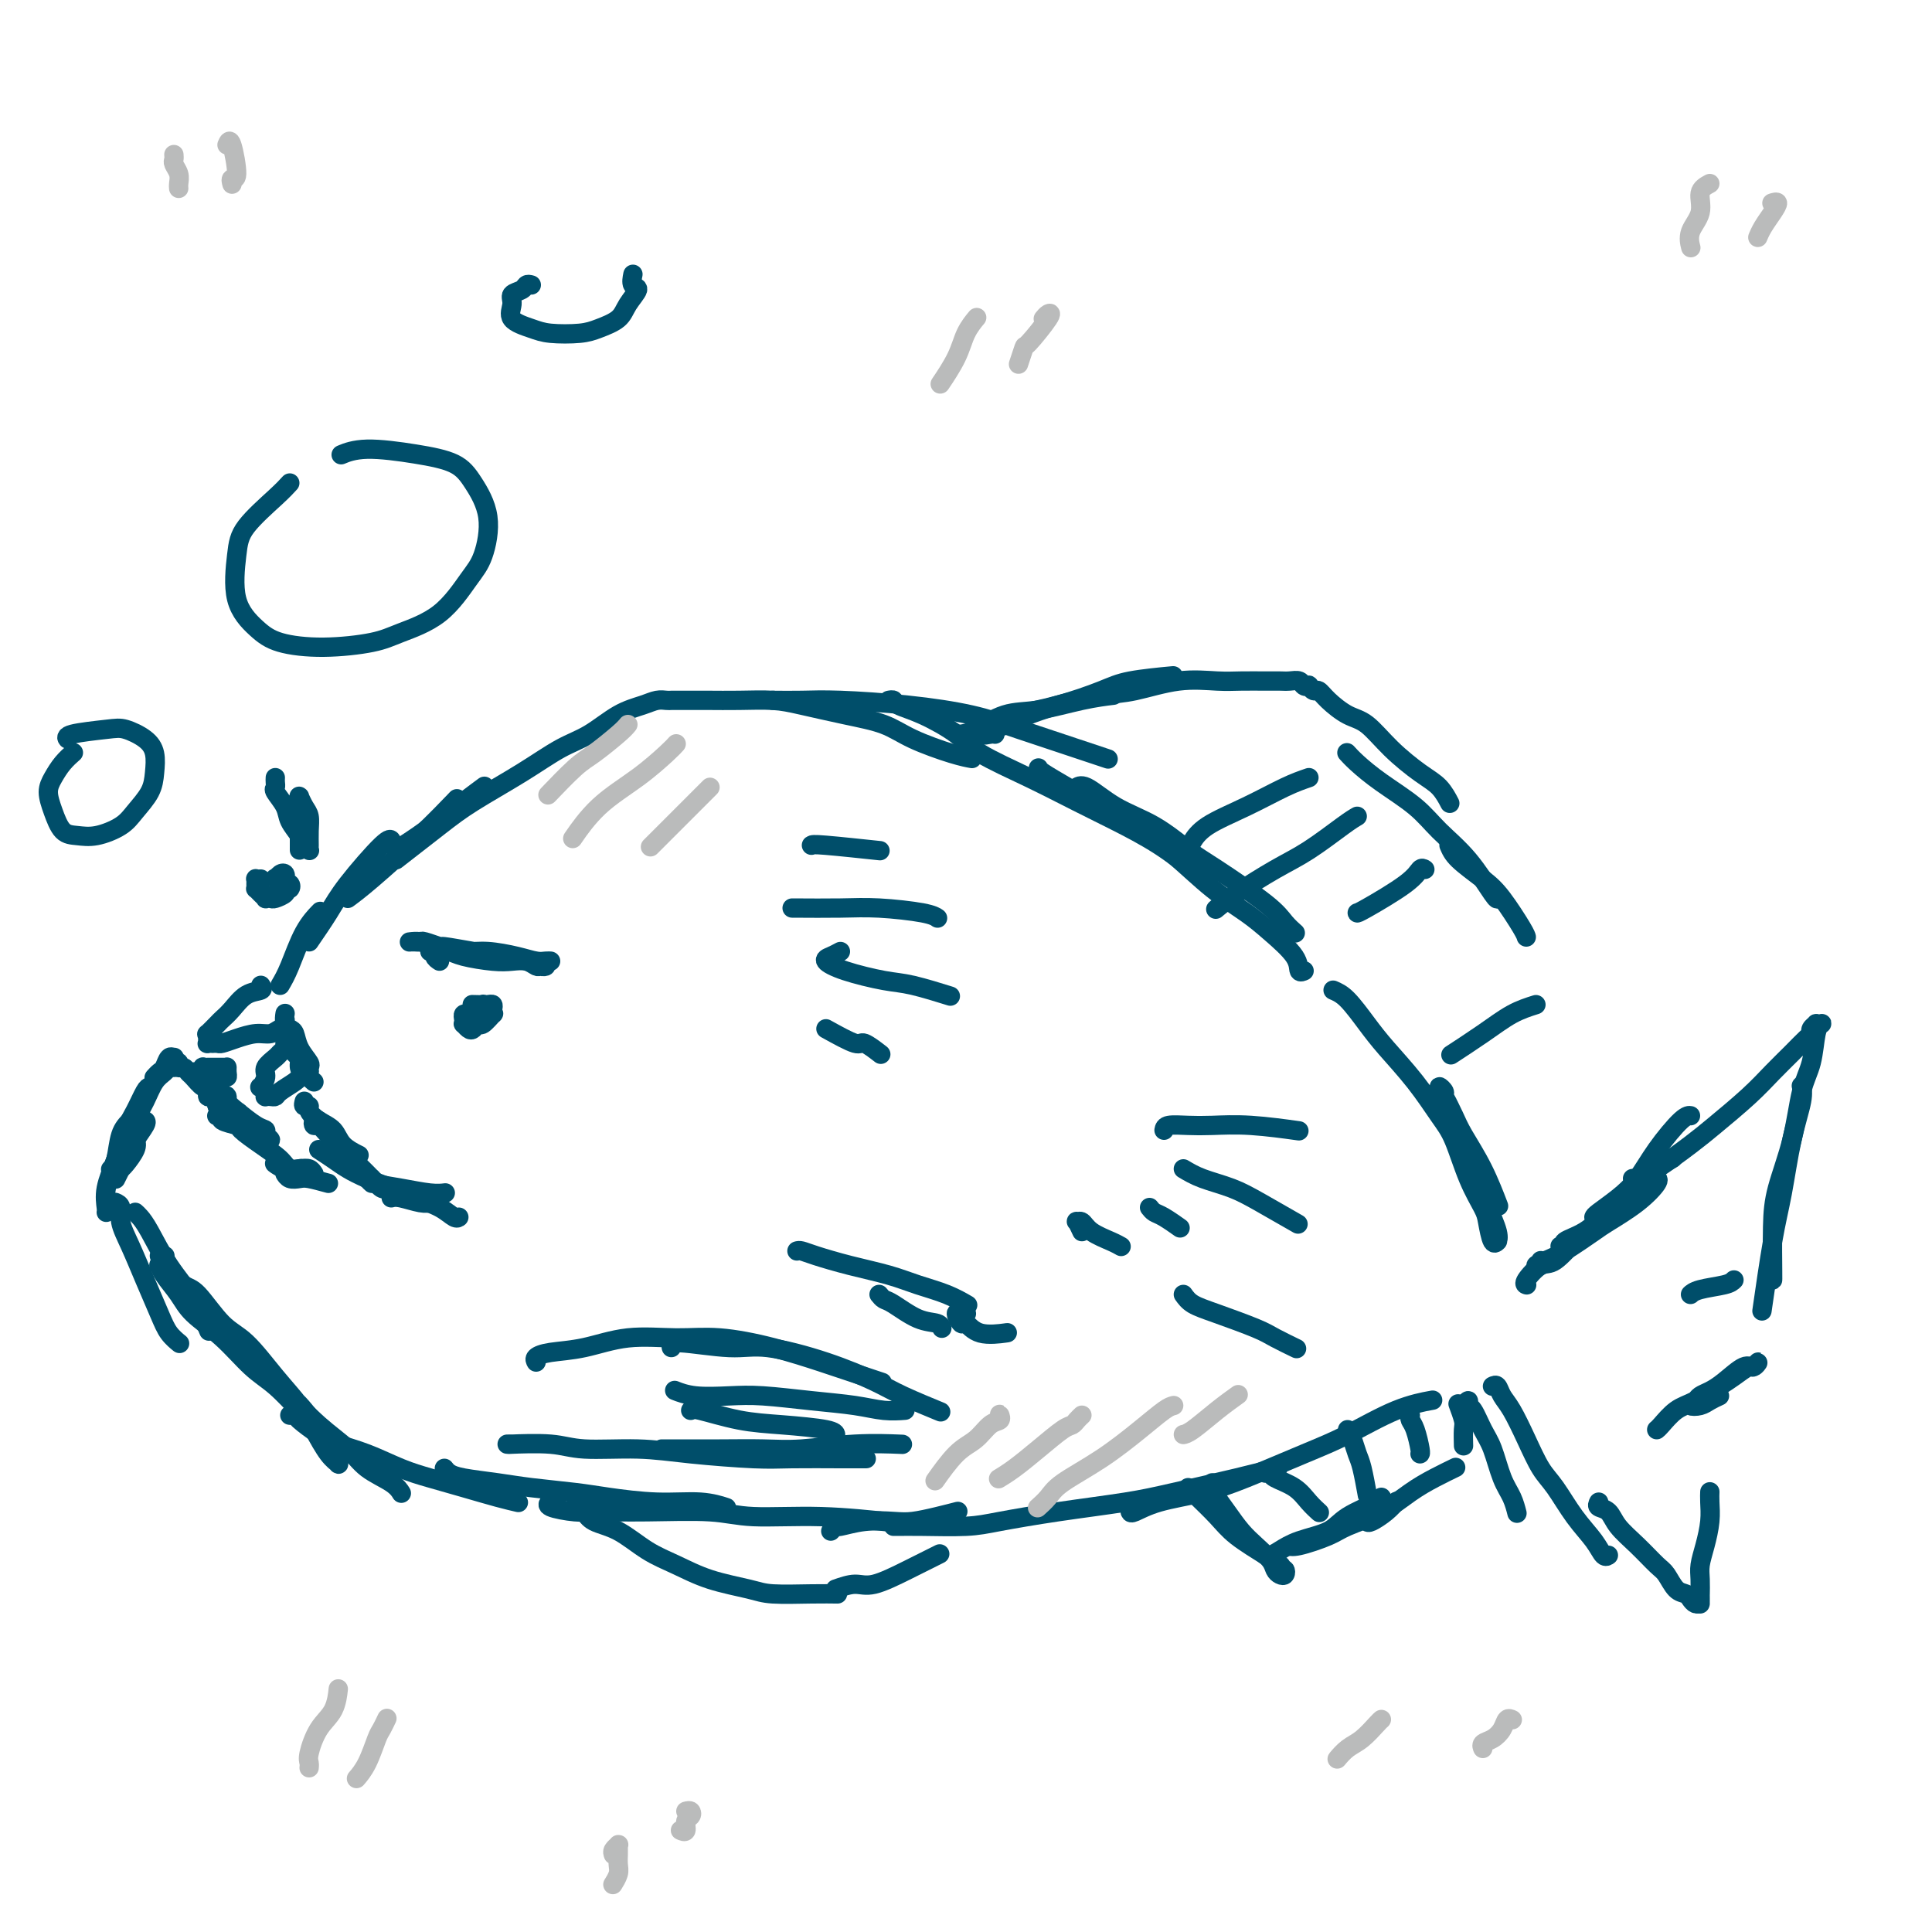 <svg viewBox='0 0 400 400' version='1.1' xmlns='http://www.w3.org/2000/svg' xmlns:xlink='http://www.w3.org/1999/xlink'><g fill='none' stroke='#004E6A' stroke-width='4' stroke-linecap='round' stroke-linejoin='round'><path d='M59,210c0.025,-0.159 0.049,-0.317 0,0c-0.049,0.317 -0.172,1.111 0,2c0.172,0.889 0.637,1.874 1,3c0.363,1.126 0.623,2.394 1,3c0.377,0.606 0.871,0.551 1,1c0.129,0.449 -0.107,1.401 0,2c0.107,0.599 0.558,0.846 1,1c0.442,0.154 0.876,0.217 1,0c0.124,-0.217 -0.060,-0.712 0,-1c0.060,-0.288 0.366,-0.367 0,-1c-0.366,-0.633 -1.405,-1.820 -2,-3c-0.595,-1.180 -0.748,-2.351 -1,-3c-0.252,-0.649 -0.604,-0.774 -1,-1c-0.396,-0.226 -0.836,-0.553 -1,-1c-0.164,-0.447 -0.051,-1.015 0,-1c0.051,0.015 0.041,0.612 0,1c-0.041,0.388 -0.113,0.566 0,1c0.113,0.434 0.412,1.125 1,2c0.588,0.875 1.464,1.933 2,3c0.536,1.067 0.731,2.142 1,3c0.269,0.858 0.611,1.500 1,2c0.389,0.500 0.825,0.857 1,1c0.175,0.143 0.087,0.071 0,0'/><path d='M58,204c0.595,-1.018 1.190,-2.036 2,-4c0.810,-1.964 1.833,-4.875 3,-7c1.167,-2.125 2.476,-3.464 3,-4c0.524,-0.536 0.262,-0.268 0,0'/><path d='M64,195c1.434,-2.091 2.868,-4.182 4,-6c1.132,-1.818 1.963,-3.364 4,-6c2.037,-2.636 5.279,-6.364 7,-8c1.721,-1.636 1.920,-1.182 2,-1c0.080,0.182 0.040,0.091 0,0'/><path d='M72,186c1.190,-0.881 2.381,-1.762 5,-4c2.619,-2.238 6.667,-5.833 10,-9c3.333,-3.167 5.952,-5.905 7,-7c1.048,-1.095 0.524,-0.548 0,0'/><path d='M82,176c1.750,-1.101 3.500,-2.202 6,-4c2.500,-1.798 5.750,-4.292 8,-6c2.250,-1.708 3.500,-2.631 4,-3c0.500,-0.369 0.250,-0.185 0,0'/><path d='M82,178c3.260,-2.538 6.520,-5.076 9,-7c2.480,-1.924 4.182,-3.233 7,-5c2.818,-1.767 6.754,-3.993 10,-6c3.246,-2.007 5.804,-3.795 8,-5c2.196,-1.205 4.031,-1.825 6,-3c1.969,-1.175 4.071,-2.903 6,-4c1.929,-1.097 3.683,-1.562 5,-2c1.317,-0.438 2.195,-0.849 3,-1c0.805,-0.151 1.535,-0.040 2,0c0.465,0.040 0.665,0.011 1,0c0.335,-0.011 0.805,-0.003 1,0c0.195,0.003 0.114,0.001 0,0c-0.114,-0.001 -0.262,-0.000 0,0c0.262,0.000 0.934,0.000 1,0c0.066,-0.000 -0.475,-0.001 0,0c0.475,0.001 1.967,0.002 3,0c1.033,-0.002 1.606,-0.009 3,0c1.394,0.009 3.607,0.032 6,0c2.393,-0.032 4.965,-0.119 7,0c2.035,0.119 3.534,0.445 6,1c2.466,0.555 5.897,1.340 9,2c3.103,0.660 5.876,1.196 8,2c2.124,0.804 3.600,1.875 6,3c2.400,1.125 5.723,2.303 8,3c2.277,0.697 3.508,0.913 4,1c0.492,0.087 0.246,0.043 0,0'/><path d='M160,145c1.965,0.019 3.929,0.037 6,0c2.071,-0.037 4.247,-0.130 8,0c3.753,0.130 9.083,0.483 14,1c4.917,0.517 9.420,1.196 13,2c3.580,0.804 6.238,1.731 10,3c3.762,1.269 8.628,2.880 12,4c3.372,1.120 5.249,1.749 6,2c0.751,0.251 0.375,0.126 0,0'/><path d='M63,228c-0.124,0.440 -0.247,0.879 0,1c0.247,0.121 0.866,-0.078 1,0c0.134,0.078 -0.216,0.431 0,1c0.216,0.569 0.997,1.354 2,2c1.003,0.646 2.228,1.152 3,2c0.772,0.848 1.093,2.036 2,3c0.907,0.964 2.402,1.704 3,2c0.598,0.296 0.299,0.148 0,0'/><path d='M68,234c-0.338,-0.318 -0.677,-0.637 -1,-1c-0.323,-0.363 -0.631,-0.772 -1,-1c-0.369,-0.228 -0.797,-0.277 -1,0c-0.203,0.277 -0.179,0.878 0,1c0.179,0.122 0.513,-0.235 1,0c0.487,0.235 1.128,1.062 2,2c0.872,0.938 1.975,1.989 3,3c1.025,1.011 1.974,1.984 3,3c1.026,1.016 2.131,2.077 3,3c0.869,0.923 1.503,1.710 2,2c0.497,0.290 0.856,0.083 1,0c0.144,-0.083 0.072,-0.041 0,0'/><path d='M73,241c-0.255,-0.341 -0.511,-0.681 -1,-1c-0.489,-0.319 -1.212,-0.615 -2,-1c-0.788,-0.385 -1.641,-0.858 -2,-1c-0.359,-0.142 -0.223,0.045 0,0c0.223,-0.045 0.533,-0.324 1,0c0.467,0.324 1.092,1.250 2,2c0.908,0.750 2.099,1.325 3,2c0.901,0.675 1.512,1.451 2,2c0.488,0.549 0.854,0.871 1,1c0.146,0.129 0.073,0.064 0,0'/><path d='M66,238c1.017,0.667 2.035,1.333 3,2c0.965,0.667 1.879,1.333 3,2c1.121,0.667 2.451,1.335 4,2c1.549,0.665 3.319,1.327 5,2c1.681,0.673 3.274,1.357 5,2c1.726,0.643 3.586,1.244 5,2c1.414,0.756 2.381,1.665 3,2c0.619,0.335 0.891,0.096 1,0c0.109,-0.096 0.054,-0.048 0,0'/><path d='M76,244c0.419,-0.091 0.838,-0.182 1,0c0.162,0.182 0.068,0.637 1,1c0.932,0.363 2.889,0.633 5,1c2.111,0.367 4.376,0.829 6,1c1.624,0.171 2.607,0.049 3,0c0.393,-0.049 0.197,-0.024 0,0'/><path d='M81,248c0.452,-0.113 0.905,-0.226 2,0c1.095,0.226 2.833,0.792 4,1c1.167,0.208 1.762,0.060 2,0c0.238,-0.060 0.119,-0.030 0,0'/><path d='M68,245c-1.517,-0.415 -3.033,-0.829 -4,-1c-0.967,-0.171 -1.383,-0.097 -2,0c-0.617,0.097 -1.435,0.219 -2,0c-0.565,-0.219 -0.876,-0.777 -1,-1c-0.124,-0.223 -0.062,-0.112 0,0'/><path d='M65,243c-0.271,-0.415 -0.542,-0.829 -1,-1c-0.458,-0.171 -1.103,-0.098 -2,0c-0.897,0.098 -2.044,0.222 -3,0c-0.956,-0.222 -1.719,-0.791 -2,-1c-0.281,-0.209 -0.080,-0.060 0,0c0.080,0.060 0.040,0.030 0,0'/><path d='M62,242c0.190,-0.042 0.379,-0.085 0,0c-0.379,0.085 -1.328,0.297 -2,0c-0.672,-0.297 -1.067,-1.101 -2,-2c-0.933,-0.899 -2.403,-1.891 -4,-3c-1.597,-1.109 -3.321,-2.336 -4,-3c-0.679,-0.664 -0.311,-0.766 -1,-1c-0.689,-0.234 -2.433,-0.598 -3,-1c-0.567,-0.402 0.044,-0.840 0,-1c-0.044,-0.160 -0.743,-0.043 -1,0c-0.257,0.043 -0.074,0.012 0,0c0.074,-0.012 0.037,-0.006 0,0'/><path d='M53,234c-0.682,-0.633 -1.363,-1.266 -2,-2c-0.637,-0.734 -1.228,-1.570 -2,-2c-0.772,-0.430 -1.725,-0.456 -2,-1c-0.275,-0.544 0.127,-1.607 0,-2c-0.127,-0.393 -0.782,-0.117 -1,0c-0.218,0.117 -0.000,0.076 0,0c0.000,-0.076 -0.218,-0.185 0,0c0.218,0.185 0.873,0.666 1,1c0.127,0.334 -0.273,0.523 0,1c0.273,0.477 1.221,1.242 2,2c0.779,0.758 1.391,1.510 2,2c0.609,0.490 1.217,0.717 2,1c0.783,0.283 1.742,0.622 2,1c0.258,0.378 -0.183,0.794 0,1c0.183,0.206 0.992,0.203 1,0c0.008,-0.203 -0.785,-0.605 -1,-1c-0.215,-0.395 0.147,-0.782 0,-1c-0.147,-0.218 -0.802,-0.268 -2,-1c-1.198,-0.732 -2.938,-2.148 -4,-3c-1.062,-0.852 -1.446,-1.141 -2,-2c-0.554,-0.859 -1.276,-2.287 -2,-3c-0.724,-0.713 -1.449,-0.710 -2,-1c-0.551,-0.290 -0.930,-0.873 -1,-1c-0.070,-0.127 0.167,0.202 0,0c-0.167,-0.202 -0.739,-0.936 -1,-1c-0.261,-0.064 -0.211,0.541 0,1c0.211,0.459 0.582,0.772 1,1c0.418,0.228 0.883,0.373 1,1c0.117,0.627 -0.112,1.737 0,2c0.112,0.263 0.566,-0.321 1,0c0.434,0.321 0.848,1.546 1,2c0.152,0.454 0.041,0.135 0,0c-0.041,-0.135 -0.011,-0.088 0,0c0.011,0.088 0.003,0.216 0,0c-0.003,-0.216 -0.001,-0.776 0,-1c0.001,-0.224 0.000,-0.112 0,0'/><path d='M45,228c0.290,0.676 -0.486,-0.133 -1,-1c-0.514,-0.867 -0.767,-1.791 -1,-2c-0.233,-0.209 -0.445,0.299 -1,0c-0.555,-0.299 -1.454,-1.405 -2,-2c-0.546,-0.595 -0.738,-0.680 -1,-1c-0.262,-0.320 -0.592,-0.874 -1,-1c-0.408,-0.126 -0.893,0.177 -1,0c-0.107,-0.177 0.165,-0.834 0,-1c-0.165,-0.166 -0.765,0.158 -1,0c-0.235,-0.158 -0.104,-0.800 0,-1c0.104,-0.200 0.182,0.041 0,0c-0.182,-0.041 -0.623,-0.365 -1,0c-0.377,0.365 -0.689,1.417 -1,2c-0.311,0.583 -0.622,0.695 -1,1c-0.378,0.305 -0.822,0.801 -1,1c-0.178,0.199 -0.089,0.099 0,0'/><path d='M36,221c-0.358,-0.078 -0.715,-0.157 -1,0c-0.285,0.157 -0.497,0.549 -1,1c-0.503,0.451 -1.298,0.962 -2,2c-0.702,1.038 -1.313,2.604 -2,4c-0.688,1.396 -1.452,2.622 -2,4c-0.548,1.378 -0.878,2.910 -1,4c-0.122,1.090 -0.035,1.740 0,2c0.035,0.260 0.017,0.130 0,0'/><path d='M31,225c-0.245,0.053 -0.490,0.106 -1,1c-0.510,0.894 -1.285,2.628 -2,4c-0.715,1.372 -1.368,2.382 -2,4c-0.632,1.618 -1.241,3.845 -2,6c-0.759,2.155 -1.667,4.237 -2,6c-0.333,1.763 -0.090,3.205 0,4c0.090,0.795 0.026,0.941 0,1c-0.026,0.059 -0.013,0.029 0,0'/><path d='M27,232c-0.762,0.762 -1.524,1.524 -2,3c-0.476,1.476 -0.667,3.667 -1,5c-0.333,1.333 -0.810,1.810 -1,2c-0.190,0.190 -0.095,0.095 0,0'/><path d='M28,236c0.196,0.536 0.393,1.071 0,2c-0.393,0.929 -1.375,2.250 -2,3c-0.625,0.750 -0.893,0.929 -1,1c-0.107,0.071 -0.054,0.036 0,0'/><path d='M30,232c0.210,0.115 0.421,0.231 0,1c-0.421,0.769 -1.472,2.192 -2,3c-0.528,0.808 -0.533,1.000 -1,2c-0.467,1.000 -1.395,2.808 -2,4c-0.605,1.192 -0.887,1.769 -1,2c-0.113,0.231 -0.056,0.115 0,0'/><path d='M28,234c0.091,-0.077 0.182,-0.154 0,0c-0.182,0.154 -0.637,0.538 -1,1c-0.363,0.462 -0.633,1.000 -1,2c-0.367,1.000 -0.829,2.462 -1,3c-0.171,0.538 -0.049,0.154 0,0c0.049,-0.154 0.024,-0.077 0,0'/><path d='M24,249c-0.124,-0.051 -0.249,-0.102 0,0c0.249,0.102 0.871,0.358 1,1c0.129,0.642 -0.237,1.670 0,3c0.237,1.330 1.076,2.963 2,5c0.924,2.037 1.933,4.480 3,7c1.067,2.520 2.193,5.119 3,7c0.807,1.881 1.294,3.045 2,4c0.706,0.955 1.630,1.701 2,2c0.370,0.299 0.185,0.149 0,0'/><path d='M28,251c0.283,0.251 0.567,0.503 1,1c0.433,0.497 1.017,1.241 2,3c0.983,1.759 2.367,4.533 4,7c1.633,2.467 3.517,4.626 5,7c1.483,2.374 2.567,4.964 3,6c0.433,1.036 0.217,0.518 0,0'/><path d='M34,260c0.134,0.015 0.269,0.030 0,0c-0.269,-0.030 -0.940,-0.106 -1,0c-0.060,0.106 0.491,0.392 1,1c0.509,0.608 0.975,1.537 2,3c1.025,1.463 2.609,3.458 4,5c1.391,1.542 2.590,2.629 4,4c1.410,1.371 3.030,3.026 5,5c1.970,1.974 4.291,4.268 6,6c1.709,1.732 2.805,2.901 4,4c1.195,1.099 2.488,2.126 4,4c1.512,1.874 3.244,4.594 4,6c0.756,1.406 0.537,1.498 1,2c0.463,0.502 1.607,1.416 2,2c0.393,0.584 0.035,0.839 0,1c-0.035,0.161 0.254,0.227 0,0c-0.254,-0.227 -1.050,-0.746 -2,-2c-0.950,-1.254 -2.055,-3.242 -3,-5c-0.945,-1.758 -1.730,-3.287 -3,-5c-1.270,-1.713 -3.024,-3.609 -5,-6c-1.976,-2.391 -4.172,-5.278 -6,-7c-1.828,-1.722 -3.288,-2.279 -5,-4c-1.712,-1.721 -3.678,-4.604 -5,-6c-1.322,-1.396 -2.001,-1.303 -3,-2c-0.999,-0.697 -2.319,-2.182 -3,-3c-0.681,-0.818 -0.723,-0.967 -1,-1c-0.277,-0.033 -0.789,0.051 -1,0c-0.211,-0.051 -0.120,-0.239 0,0c0.120,0.239 0.268,0.903 1,2c0.732,1.097 2.049,2.627 3,4c0.951,1.373 1.535,2.590 3,4c1.465,1.410 3.812,3.012 6,5c2.188,1.988 4.219,4.361 6,6c1.781,1.639 3.312,2.542 5,4c1.688,1.458 3.531,3.469 5,5c1.469,1.531 2.562,2.580 3,3c0.438,0.420 0.219,0.210 0,0'/><path d='M44,272c-0.200,0.215 -0.400,0.429 -1,0c-0.600,-0.429 -1.601,-1.502 -2,-2c-0.399,-0.498 -0.196,-0.422 0,0c0.196,0.422 0.385,1.191 1,2c0.615,0.809 1.657,1.657 3,3c1.343,1.343 2.989,3.181 5,5c2.011,1.819 4.388,3.621 6,5c1.612,1.379 2.459,2.337 4,4c1.541,1.663 3.776,4.033 6,6c2.224,1.967 4.439,3.533 6,5c1.561,1.467 2.470,2.837 4,4c1.530,1.163 3.681,2.121 5,3c1.319,0.879 1.805,1.680 2,2c0.195,0.320 0.097,0.160 0,0'/><path d='M61,293c-0.532,0.010 -1.064,0.019 -1,0c0.064,-0.019 0.724,-0.067 1,0c0.276,0.067 0.169,0.248 1,1c0.831,0.752 2.600,2.074 4,3c1.400,0.926 2.430,1.455 4,2c1.570,0.545 3.679,1.105 6,2c2.321,0.895 4.854,2.124 7,3c2.146,0.876 3.907,1.398 6,2c2.093,0.602 4.520,1.285 7,2c2.480,0.715 5.014,1.462 7,2c1.986,0.538 3.425,0.868 4,1c0.575,0.132 0.288,0.066 0,0'/><path d='M92,304c0.255,0.333 0.510,0.667 1,1c0.490,0.333 1.214,0.666 3,1c1.786,0.334 4.634,0.668 7,1c2.366,0.332 4.249,0.662 7,1c2.751,0.338 6.370,0.683 9,1c2.630,0.317 4.271,0.607 7,1c2.729,0.393 6.546,0.889 10,1c3.454,0.111 6.545,-0.162 9,0c2.455,0.162 4.273,0.761 5,1c0.727,0.239 0.364,0.120 0,0'/><path d='M115,311c-0.296,-0.083 -0.593,-0.165 -1,0c-0.407,0.165 -0.925,0.579 0,1c0.925,0.421 3.293,0.849 5,1c1.707,0.151 2.752,0.025 5,0c2.248,-0.025 5.697,0.049 10,0c4.303,-0.049 9.460,-0.223 13,0c3.540,0.223 5.464,0.843 9,1c3.536,0.157 8.683,-0.150 14,0c5.317,0.150 10.805,0.757 13,1c2.195,0.243 1.098,0.121 0,0'/><path d='M54,204c0.264,0.385 0.528,0.770 0,1c-0.528,0.230 -1.848,0.304 -3,1c-1.152,0.696 -2.137,2.014 -3,3c-0.863,0.986 -1.604,1.640 -2,2c-0.396,0.360 -0.445,0.426 -1,1c-0.555,0.574 -1.614,1.656 -2,2c-0.386,0.344 -0.099,-0.052 0,0c0.099,0.052 0.012,0.550 0,1c-0.012,0.450 0.053,0.852 0,1c-0.053,0.148 -0.223,0.040 0,0c0.223,-0.040 0.838,-0.013 1,0c0.162,0.013 -0.130,0.014 0,0c0.130,-0.014 0.682,-0.041 1,0c0.318,0.041 0.403,0.151 1,0c0.597,-0.151 1.705,-0.562 3,-1c1.295,-0.438 2.778,-0.902 4,-1c1.222,-0.098 2.183,0.170 3,0c0.817,-0.170 1.489,-0.776 2,-1c0.511,-0.224 0.860,-0.064 1,0c0.140,0.064 0.070,0.032 0,0'/><path d='M59,216c0.100,0.327 0.199,0.653 0,1c-0.199,0.347 -0.698,0.713 -1,1c-0.302,0.287 -0.408,0.493 -1,1c-0.592,0.507 -1.672,1.316 -2,2c-0.328,0.684 0.094,1.245 0,2c-0.094,0.755 -0.706,1.705 -1,2c-0.294,0.295 -0.272,-0.065 0,0c0.272,0.065 0.794,0.554 1,1c0.206,0.446 0.095,0.850 0,1c-0.095,0.150 -0.173,0.048 0,0c0.173,-0.048 0.596,-0.041 1,0c0.404,0.041 0.788,0.116 1,0c0.212,-0.116 0.253,-0.423 1,-1c0.747,-0.577 2.201,-1.425 3,-2c0.799,-0.575 0.943,-0.879 1,-1c0.057,-0.121 0.029,-0.061 0,0'/><path d='M41,223c0.135,-0.415 0.270,-0.829 0,-1c-0.270,-0.171 -0.945,-0.098 -1,0c-0.055,0.098 0.510,0.223 1,0c0.490,-0.223 0.906,-0.792 1,-1c0.094,-0.208 -0.133,-0.056 0,0c0.133,0.056 0.627,0.015 1,0c0.373,-0.015 0.626,-0.004 1,0c0.374,0.004 0.871,0.001 1,0c0.129,-0.001 -0.109,-0.001 0,0c0.109,0.001 0.565,0.003 1,0c0.435,-0.003 0.849,-0.011 1,0c0.151,0.011 0.038,0.040 0,0c-0.038,-0.040 0.000,-0.147 0,0c-0.000,0.147 -0.039,0.550 0,1c0.039,0.450 0.154,0.947 0,1c-0.154,0.053 -0.577,-0.337 -1,0c-0.423,0.337 -0.846,1.400 -1,2c-0.154,0.600 -0.037,0.735 0,1c0.037,0.265 -0.004,0.659 0,1c0.004,0.341 0.054,0.627 0,1c-0.054,0.373 -0.210,0.832 0,1c0.210,0.168 0.787,0.045 1,0c0.213,-0.045 0.061,-0.013 0,0c-0.061,0.013 -0.030,0.006 0,0'/><path d='M98,210c0.083,-0.006 0.166,-0.012 0,0c-0.166,0.012 -0.581,0.041 -1,0c-0.419,-0.041 -0.841,-0.151 -1,0c-0.159,0.151 -0.054,0.563 0,1c0.054,0.437 0.056,0.897 0,1c-0.056,0.103 -0.171,-0.152 0,0c0.171,0.152 0.628,0.713 1,1c0.372,0.287 0.660,0.302 1,0c0.340,-0.302 0.732,-0.921 1,-1c0.268,-0.079 0.412,0.381 1,0c0.588,-0.381 1.619,-1.605 2,-2c0.381,-0.395 0.112,0.038 0,0c-0.112,-0.038 -0.067,-0.547 0,-1c0.067,-0.453 0.158,-0.851 0,-1c-0.158,-0.149 -0.563,-0.050 -1,0c-0.437,0.050 -0.907,0.052 -1,0c-0.093,-0.052 0.189,-0.159 0,0c-0.189,0.159 -0.850,0.582 -1,1c-0.150,0.418 0.213,0.830 0,1c-0.213,0.170 -1.000,0.099 -1,0c0.000,-0.099 0.788,-0.226 1,0c0.212,0.226 -0.152,0.804 0,1c0.152,0.196 0.821,0.010 1,0c0.179,-0.010 -0.132,0.155 0,0c0.132,-0.155 0.708,-0.630 1,-1c0.292,-0.370 0.302,-0.635 0,-1c-0.302,-0.365 -0.916,-0.830 -1,-1c-0.084,-0.170 0.362,-0.046 0,0c-0.362,0.046 -1.532,0.013 -2,0c-0.468,-0.013 -0.234,-0.007 0,0'/><path d='M54,182c-0.423,0.022 -0.846,0.044 -1,0c-0.154,-0.044 -0.039,-0.153 0,0c0.039,0.153 0.000,0.566 0,1c-0.000,0.434 0.038,0.887 0,1c-0.038,0.113 -0.150,-0.113 0,0c0.150,0.113 0.564,0.567 1,1c0.436,0.433 0.895,0.845 1,1c0.105,0.155 -0.144,0.053 0,0c0.144,-0.053 0.679,-0.055 1,0c0.321,0.055 0.426,0.168 1,0c0.574,-0.168 1.618,-0.619 2,-1c0.382,-0.381 0.103,-0.694 0,-1c-0.103,-0.306 -0.030,-0.605 0,-1c0.030,-0.395 0.019,-0.886 0,-1c-0.019,-0.114 -0.044,0.149 0,0c0.044,-0.149 0.156,-0.712 0,-1c-0.156,-0.288 -0.581,-0.303 -1,0c-0.419,0.303 -0.831,0.922 -1,1c-0.169,0.078 -0.094,-0.386 0,0c0.094,0.386 0.206,1.620 0,2c-0.206,0.380 -0.732,-0.095 -1,0c-0.268,0.095 -0.278,0.758 0,1c0.278,0.242 0.845,0.061 1,0c0.155,-0.061 -0.103,-0.003 0,0c0.103,0.003 0.567,-0.051 1,0c0.433,0.051 0.835,0.206 1,0c0.165,-0.206 0.093,-0.773 0,-1c-0.093,-0.227 -0.207,-0.113 0,0c0.207,0.113 0.736,0.226 1,0c0.264,-0.226 0.263,-0.792 0,-1c-0.263,-0.208 -0.790,-0.060 -1,0c-0.210,0.060 -0.105,0.030 0,0'/><path d='M91,199c-0.460,-0.309 -0.920,-0.619 -1,-1c-0.080,-0.381 0.219,-0.835 0,-1c-0.219,-0.165 -0.956,-0.041 -1,0c-0.044,0.041 0.606,0.001 1,0c0.394,-0.001 0.531,0.039 1,0c0.469,-0.039 1.270,-0.155 2,0c0.730,0.155 1.390,0.581 3,1c1.610,0.419 4.171,0.830 6,1c1.829,0.170 2.925,0.098 4,0c1.075,-0.098 2.127,-0.221 3,0c0.873,0.221 1.566,0.787 2,1c0.434,0.213 0.610,0.072 1,0c0.390,-0.072 0.994,-0.075 1,0c0.006,0.075 -0.586,0.228 -1,0c-0.414,-0.228 -0.651,-0.836 -1,-1c-0.349,-0.164 -0.809,0.115 -2,0c-1.191,-0.115 -3.114,-0.623 -5,-1c-1.886,-0.377 -3.734,-0.623 -6,-1c-2.266,-0.377 -4.950,-0.886 -6,-1c-1.050,-0.114 -0.467,0.165 -1,0c-0.533,-0.165 -2.183,-0.776 -3,-1c-0.817,-0.224 -0.802,-0.061 -1,0c-0.198,0.061 -0.611,0.019 -1,0c-0.389,-0.019 -0.754,-0.015 -1,0c-0.246,0.015 -0.371,0.042 0,0c0.371,-0.042 1.239,-0.152 2,0c0.761,0.152 1.415,0.566 3,1c1.585,0.434 4.102,0.887 6,1c1.898,0.113 3.178,-0.113 5,0c1.822,0.113 4.187,0.566 6,1c1.813,0.434 3.074,0.848 4,1c0.926,0.152 1.516,0.041 2,0c0.484,-0.041 0.861,-0.011 1,0c0.139,0.011 0.040,0.003 0,0c-0.040,-0.003 -0.020,-0.002 0,0'/><path d='M57,161c-0.015,0.320 -0.030,0.641 0,1c0.030,0.359 0.106,0.757 0,1c-0.106,0.243 -0.394,0.331 0,1c0.394,0.669 1.468,1.920 2,3c0.532,1.080 0.521,1.988 1,3c0.479,1.012 1.449,2.126 2,3c0.551,0.874 0.683,1.508 1,2c0.317,0.492 0.818,0.844 1,1c0.182,0.156 0.046,0.117 0,0c-0.046,-0.117 -0.002,-0.312 0,-1c0.002,-0.688 -0.038,-1.869 0,-3c0.038,-1.131 0.154,-2.213 0,-3c-0.154,-0.787 -0.577,-1.278 -1,-2c-0.423,-0.722 -0.845,-1.674 -1,-2c-0.155,-0.326 -0.041,-0.024 0,0c0.041,0.024 0.011,-0.228 0,0c-0.011,0.228 -0.003,0.937 0,2c0.003,1.063 0.001,2.481 0,4c-0.001,1.519 -0.000,3.140 0,4c0.000,0.860 0.000,0.960 0,1c-0.000,0.040 -0.000,0.020 0,0'/><path d='M184,145c0.411,-0.079 0.821,-0.157 1,0c0.179,0.157 0.126,0.550 1,1c0.874,0.450 2.675,0.956 5,2c2.325,1.044 5.174,2.627 7,4c1.826,1.373 2.628,2.536 5,4c2.372,1.464 6.313,3.229 10,5c3.687,1.771 7.121,3.546 10,5c2.879,1.454 5.202,2.586 8,4c2.798,1.414 6.069,3.111 9,5c2.931,1.889 5.520,3.970 7,5c1.480,1.030 1.851,1.009 2,1c0.149,-0.009 0.074,-0.004 0,0'/><path d='M215,159c0.026,0.181 0.051,0.363 1,1c0.949,0.637 2.821,1.730 5,3c2.179,1.270 4.666,2.717 7,4c2.334,1.283 4.517,2.404 7,4c2.483,1.596 5.268,3.669 8,6c2.732,2.331 5.410,4.919 8,7c2.590,2.081 5.090,3.654 7,5c1.910,1.346 3.230,2.466 5,4c1.770,1.534 3.990,3.483 5,5c1.010,1.517 0.810,2.601 1,3c0.190,0.399 0.768,0.114 1,0c0.232,-0.114 0.116,-0.057 0,0'/><path d='M227,166c-1.129,-1.294 -2.258,-2.589 -3,-3c-0.742,-0.411 -1.098,0.060 -1,0c0.098,-0.060 0.649,-0.652 2,0c1.351,0.652 3.503,2.548 6,4c2.497,1.452 5.340,2.461 8,4c2.660,1.539 5.137,3.607 7,5c1.863,1.393 3.113,2.111 6,4c2.887,1.889 7.413,4.950 10,7c2.587,2.050 3.235,3.090 4,4c0.765,0.910 1.647,1.688 2,2c0.353,0.312 0.176,0.156 0,0'/><path d='M185,316c0.092,0.005 0.183,0.009 1,0c0.817,-0.009 2.358,-0.033 5,0c2.642,0.033 6.384,0.123 9,0c2.616,-0.123 4.108,-0.459 7,-1c2.892,-0.541 7.186,-1.287 12,-2c4.814,-0.713 10.149,-1.393 14,-2c3.851,-0.607 6.218,-1.142 10,-2c3.782,-0.858 8.980,-2.039 13,-3c4.020,-0.961 6.863,-1.703 8,-2c1.137,-0.297 0.569,-0.148 0,0'/><path d='M234,313c0.078,0.181 0.157,0.362 1,0c0.843,-0.362 2.451,-1.267 5,-2c2.549,-0.733 6.041,-1.295 9,-2c2.959,-0.705 5.386,-1.551 9,-3c3.614,-1.449 8.416,-3.499 12,-5c3.584,-1.501 5.950,-2.454 9,-4c3.050,-1.546 6.783,-3.685 10,-5c3.217,-1.315 5.919,-1.804 7,-2c1.081,-0.196 0.540,-0.098 0,0'/><path d='M276,205c0.897,0.387 1.794,0.774 3,2c1.206,1.226 2.721,3.289 4,5c1.279,1.711 2.323,3.068 4,5c1.677,1.932 3.987,4.440 6,7c2.013,2.560 3.730,5.173 5,7c1.270,1.827 2.094,2.869 3,5c0.906,2.131 1.893,5.352 3,8c1.107,2.648 2.335,4.725 3,6c0.665,1.275 0.768,1.750 1,3c0.232,1.250 0.592,3.275 1,4c0.408,0.725 0.865,0.150 1,0c0.135,-0.150 -0.050,0.124 0,0c0.050,-0.124 0.336,-0.647 0,-2c-0.336,-1.353 -1.294,-3.535 -2,-5c-0.706,-1.465 -1.160,-2.214 -2,-4c-0.840,-1.786 -2.066,-4.611 -3,-7c-0.934,-2.389 -1.575,-4.344 -2,-6c-0.425,-1.656 -0.634,-3.014 -1,-4c-0.366,-0.986 -0.890,-1.600 -1,-2c-0.110,-0.400 0.196,-0.584 0,-1c-0.196,-0.416 -0.892,-1.062 -1,-1c-0.108,0.062 0.371,0.834 1,2c0.629,1.166 1.409,2.727 2,4c0.591,1.273 0.993,2.259 2,4c1.007,1.741 2.617,4.238 4,7c1.383,2.762 2.538,5.789 3,7c0.462,1.211 0.231,0.605 0,0'/><path d='M199,152c0.741,-0.099 1.481,-0.198 3,-1c1.519,-0.802 3.816,-2.306 6,-3c2.184,-0.694 4.256,-0.578 7,-1c2.744,-0.422 6.162,-1.383 9,-2c2.838,-0.617 5.097,-0.891 6,-1c0.903,-0.109 0.452,-0.055 0,0'/><path d='M206,152c-0.200,-0.047 -0.399,-0.095 -1,0c-0.601,0.095 -1.603,0.331 -1,0c0.603,-0.331 2.810,-1.230 4,-2c1.190,-0.770 1.364,-1.411 3,-2c1.636,-0.589 4.734,-1.125 8,-2c3.266,-0.875 6.700,-2.090 9,-3c2.300,-0.910 3.465,-1.514 6,-2c2.535,-0.486 6.438,-0.853 8,-1c1.562,-0.147 0.781,-0.073 0,0'/><path d='M213,148c0.120,-0.045 0.240,-0.091 0,0c-0.240,0.091 -0.840,0.318 0,0c0.840,-0.318 3.119,-1.181 6,-2c2.881,-0.819 6.362,-1.592 9,-2c2.638,-0.408 4.432,-0.449 7,-1c2.568,-0.551 5.909,-1.612 9,-2c3.091,-0.388 5.930,-0.104 8,0c2.070,0.104 3.370,0.027 5,0c1.630,-0.027 3.588,-0.003 5,0c1.412,0.003 2.277,-0.013 3,0c0.723,0.013 1.303,0.055 2,0c0.697,-0.055 1.510,-0.207 2,0c0.490,0.207 0.656,0.772 1,1c0.344,0.228 0.867,0.118 1,0c0.133,-0.118 -0.124,-0.246 0,0c0.124,0.246 0.629,0.864 1,1c0.371,0.136 0.607,-0.212 1,0c0.393,0.212 0.944,0.984 2,2c1.056,1.016 2.618,2.277 4,3c1.382,0.723 2.584,0.909 4,2c1.416,1.091 3.045,3.088 5,5c1.955,1.912 4.235,3.739 6,5c1.765,1.261 3.014,1.955 4,3c0.986,1.045 1.710,2.441 2,3c0.290,0.559 0.145,0.279 0,0'/><path d='M279,156c-0.124,-0.137 -0.247,-0.275 0,0c0.247,0.275 0.865,0.961 2,2c1.135,1.039 2.787,2.429 5,4c2.213,1.571 4.985,3.321 7,5c2.015,1.679 3.272,3.287 5,5c1.728,1.713 3.927,3.531 6,6c2.073,2.469 4.020,5.588 5,7c0.980,1.412 0.994,1.118 1,1c0.006,-0.118 0.003,-0.059 0,0'/><path d='M300,175c0.370,0.892 0.740,1.784 2,3c1.260,1.216 3.409,2.757 5,4c1.591,1.243 2.622,2.189 4,4c1.378,1.811 3.102,4.488 4,6c0.898,1.512 0.971,1.861 1,2c0.029,0.139 0.015,0.070 0,0'/><path d='M318,208c-1.613,0.512 -3.226,1.024 -5,2c-1.774,0.976 -3.708,2.417 -6,4c-2.292,1.583 -4.940,3.310 -6,4c-1.060,0.690 -0.530,0.345 0,0'/><path d='M271,161c-1.426,0.490 -2.852,0.979 -5,2c-2.148,1.021 -5.019,2.573 -8,4c-2.981,1.427 -6.072,2.730 -8,4c-1.928,1.270 -2.694,2.506 -3,3c-0.306,0.494 -0.153,0.247 0,0'/><path d='M281,169c-0.631,0.366 -1.262,0.732 -3,2c-1.738,1.268 -4.582,3.436 -7,5c-2.418,1.564 -4.411,2.522 -7,4c-2.589,1.478 -5.774,3.475 -8,5c-2.226,1.525 -3.493,2.579 -4,3c-0.507,0.421 -0.253,0.211 0,0'/><path d='M295,180c-0.309,-0.196 -0.619,-0.392 -1,0c-0.381,0.392 -0.834,1.373 -3,3c-2.166,1.627 -6.045,3.900 -8,5c-1.955,1.100 -1.987,1.029 -2,1c-0.013,-0.029 -0.006,-0.014 0,0'/><path d='M111,282c-0.183,-0.323 -0.365,-0.647 0,-1c0.365,-0.353 1.278,-0.737 3,-1c1.722,-0.263 4.252,-0.405 7,-1c2.748,-0.595 5.715,-1.642 9,-2c3.285,-0.358 6.889,-0.028 10,0c3.111,0.028 5.728,-0.248 9,0c3.272,0.248 7.200,1.019 11,2c3.800,0.981 7.472,2.170 10,3c2.528,0.830 3.911,1.300 6,2c2.089,0.700 4.882,1.628 6,2c1.118,0.372 0.559,0.186 0,0'/><path d='M139,279c-0.123,-0.553 -0.245,-1.106 2,-1c2.245,0.106 6.858,0.870 10,1c3.142,0.130 4.811,-0.375 8,0c3.189,0.375 7.896,1.628 12,3c4.104,1.372 7.605,2.863 10,4c2.395,1.137 3.683,1.922 6,3c2.317,1.078 5.662,2.451 7,3c1.338,0.549 0.669,0.275 0,0'/><path d='M105,299c0.628,-0.009 1.256,-0.017 1,0c-0.256,0.017 -1.395,0.060 0,0c1.395,-0.060 5.324,-0.223 8,0c2.676,0.223 4.100,0.830 7,1c2.900,0.170 7.275,-0.098 11,0c3.725,0.098 6.799,0.562 11,1c4.201,0.438 9.529,0.849 13,1c3.471,0.151 5.085,0.040 8,0c2.915,-0.040 7.131,-0.011 10,0c2.869,0.011 4.391,0.003 5,0c0.609,-0.003 0.304,-0.002 0,0'/><path d='M137,300c0.408,0.001 0.817,0.001 1,0c0.183,-0.001 0.141,-0.004 2,0c1.859,0.004 5.620,0.015 9,0c3.380,-0.015 6.378,-0.057 9,0c2.622,0.057 4.868,0.211 8,0c3.132,-0.211 7.151,-0.788 11,-1c3.849,-0.212 7.528,-0.061 9,0c1.472,0.061 0.736,0.030 0,0'/><path d='M140,288c-0.280,-0.111 -0.560,-0.223 0,0c0.560,0.223 1.961,0.780 4,1c2.039,0.220 4.715,0.101 7,0c2.285,-0.101 4.179,-0.185 7,0c2.821,0.185 6.571,0.638 10,1c3.429,0.362 6.538,0.633 9,1c2.462,0.367 4.278,0.830 6,1c1.722,0.170 3.349,0.049 4,0c0.651,-0.049 0.325,-0.024 0,0'/><path d='M143,292c0.144,-0.202 0.287,-0.404 2,0c1.713,0.404 4.995,1.415 8,2c3.005,0.585 5.733,0.744 9,1c3.267,0.256 7.072,0.607 9,1c1.928,0.393 1.979,0.826 2,1c0.021,0.174 0.010,0.087 0,0'/><path d='M119,312c0.340,-0.061 0.680,-0.123 1,0c0.320,0.123 0.621,0.430 1,1c0.379,0.570 0.835,1.402 2,2c1.165,0.598 3.039,0.962 5,2c1.961,1.038 4.008,2.751 6,4c1.992,1.249 3.928,2.033 6,3c2.072,0.967 4.279,2.115 7,3c2.721,0.885 5.956,1.505 8,2c2.044,0.495 2.898,0.865 5,1c2.102,0.135 5.450,0.036 8,0c2.550,-0.036 4.300,-0.010 5,0c0.700,0.010 0.350,0.005 0,0'/><path d='M172,317c0.419,-0.453 0.838,-0.905 1,-1c0.162,-0.095 0.069,0.168 1,0c0.931,-0.168 2.888,-0.767 5,-1c2.112,-0.233 4.380,-0.101 6,0c1.620,0.101 2.591,0.171 4,0c1.409,-0.171 3.254,-0.582 5,-1c1.746,-0.418 3.393,-0.843 4,-1c0.607,-0.157 0.173,-0.045 0,0c-0.173,0.045 -0.087,0.022 0,0'/><path d='M173,329c1.402,-0.490 2.804,-0.979 4,-1c1.196,-0.021 2.187,0.427 4,0c1.813,-0.427 4.450,-1.730 7,-3c2.550,-1.270 5.014,-2.506 6,-3c0.986,-0.494 0.493,-0.247 0,0'/><path d='M316,266c0.075,0.022 0.150,0.044 0,0c-0.150,-0.044 -0.526,-0.153 0,-1c0.526,-0.847 1.956,-2.433 3,-3c1.044,-0.567 1.704,-0.114 3,-1c1.296,-0.886 3.227,-3.110 4,-4c0.773,-0.890 0.386,-0.445 0,0'/><path d='M319,261c0.154,0.401 0.307,0.801 0,1c-0.307,0.199 -1.075,0.196 -1,0c0.075,-0.196 0.991,-0.586 2,-1c1.009,-0.414 2.110,-0.853 4,-2c1.890,-1.147 4.569,-3.001 6,-4c1.431,-0.999 1.613,-1.143 3,-2c1.387,-0.857 3.980,-2.425 6,-4c2.020,-1.575 3.467,-3.155 4,-4c0.533,-0.845 0.152,-0.956 0,-1c-0.152,-0.044 -0.076,-0.022 0,0'/><path d='M323,258c0.515,0.076 1.029,0.152 1,0c-0.029,-0.152 -0.602,-0.534 0,-1c0.602,-0.466 2.379,-1.018 4,-2c1.621,-0.982 3.086,-2.393 5,-4c1.914,-1.607 4.276,-3.410 6,-5c1.724,-1.590 2.810,-2.966 4,-4c1.190,-1.034 2.483,-1.724 3,-2c0.517,-0.276 0.259,-0.138 0,0'/><path d='M330,252c0.068,-0.168 0.136,-0.336 1,-1c0.864,-0.664 2.522,-1.824 4,-3c1.478,-1.176 2.774,-2.368 4,-4c1.226,-1.632 2.380,-3.706 4,-6c1.620,-2.294 3.705,-4.810 5,-6c1.295,-1.190 1.798,-1.054 2,-1c0.202,0.054 0.101,0.027 0,0'/><path d='M338,244c0.154,0.097 0.309,0.193 1,0c0.691,-0.193 1.920,-0.676 4,-2c2.080,-1.324 5.011,-3.488 7,-5c1.989,-1.512 3.037,-2.374 5,-4c1.963,-1.626 4.842,-4.018 7,-6c2.158,-1.982 3.596,-3.553 5,-5c1.404,-1.447 2.772,-2.770 4,-4c1.228,-1.230 2.314,-2.368 3,-3c0.686,-0.632 0.972,-0.758 1,-1c0.028,-0.242 -0.202,-0.602 0,-1c0.202,-0.398 0.835,-0.836 1,-1c0.165,-0.164 -0.140,-0.053 0,0c0.140,0.053 0.725,0.050 1,0c0.275,-0.050 0.241,-0.146 0,0c-0.241,0.146 -0.688,0.533 -1,2c-0.312,1.467 -0.490,4.015 -1,6c-0.510,1.985 -1.352,3.408 -2,6c-0.648,2.592 -1.102,6.355 -2,10c-0.898,3.645 -2.241,7.173 -3,10c-0.759,2.827 -0.935,4.954 -1,8c-0.065,3.046 -0.017,7.012 0,9c0.017,1.988 0.005,1.996 0,2c-0.005,0.004 -0.002,0.002 0,0'/><path d='M373,225c-0.048,-0.172 -0.095,-0.344 0,0c0.095,0.344 0.333,1.205 0,3c-0.333,1.795 -1.239,4.525 -2,8c-0.761,3.475 -1.379,7.694 -2,11c-0.621,3.306 -1.244,5.698 -2,10c-0.756,4.302 -1.645,10.515 -2,13c-0.355,2.485 -0.178,1.243 0,0'/><path d='M303,291c0.440,-0.532 0.880,-1.065 1,-1c0.120,0.065 -0.081,0.727 0,1c0.081,0.273 0.445,0.159 1,1c0.555,0.841 1.301,2.639 2,4c0.699,1.361 1.350,2.285 2,4c0.650,1.715 1.298,4.223 2,6c0.702,1.777 1.458,2.825 2,4c0.542,1.175 0.869,2.479 1,3c0.131,0.521 0.065,0.261 0,0'/><path d='M309,287c0.351,-0.173 0.702,-0.345 1,0c0.298,0.345 0.543,1.209 1,2c0.457,0.791 1.125,1.509 2,3c0.875,1.491 1.957,3.757 3,6c1.043,2.243 2.048,4.465 3,6c0.952,1.535 1.853,2.383 3,4c1.147,1.617 2.542,4.002 4,6c1.458,1.998 2.978,3.608 4,5c1.022,1.392 1.544,2.567 2,3c0.456,0.433 0.844,0.124 1,0c0.156,-0.124 0.078,-0.062 0,0'/><path d='M331,311c-0.191,0.376 -0.381,0.752 0,1c0.381,0.248 1.334,0.369 2,1c0.666,0.631 1.046,1.773 2,3c0.954,1.227 2.483,2.538 4,4c1.517,1.462 3.022,3.074 4,4c0.978,0.926 1.428,1.166 2,2c0.572,0.834 1.267,2.262 2,3c0.733,0.738 1.503,0.786 2,1c0.497,0.214 0.722,0.594 1,1c0.278,0.406 0.610,0.838 1,1c0.390,0.162 0.836,0.053 1,0c0.164,-0.053 0.044,-0.050 0,0c-0.044,0.050 -0.012,0.148 0,0c0.012,-0.148 0.002,-0.542 0,-1c-0.002,-0.458 0.002,-0.981 0,-1c-0.002,-0.019 -0.011,0.467 0,0c0.011,-0.467 0.041,-1.886 0,-3c-0.041,-1.114 -0.155,-1.924 0,-3c0.155,-1.076 0.577,-2.418 1,-4c0.423,-1.582 0.845,-3.403 1,-5c0.155,-1.597 0.042,-2.968 0,-4c-0.042,-1.032 -0.012,-1.723 0,-2c0.012,-0.277 0.006,-0.138 0,0'/><path d='M356,289c-0.686,0.316 -1.373,0.632 -2,1c-0.627,0.368 -1.196,0.790 -2,1c-0.804,0.210 -1.844,0.210 -2,0c-0.156,-0.210 0.570,-0.628 1,-1c0.430,-0.372 0.563,-0.697 1,-1c0.437,-0.303 1.180,-0.583 2,-1c0.820,-0.417 1.719,-0.969 3,-2c1.281,-1.031 2.945,-2.541 4,-3c1.055,-0.459 1.503,0.132 2,0c0.497,-0.132 1.044,-0.987 1,-1c-0.044,-0.013 -0.679,0.816 -1,1c-0.321,0.184 -0.329,-0.275 -1,0c-0.671,0.275 -2.004,1.285 -3,2c-0.996,0.715 -1.654,1.134 -3,2c-1.346,0.866 -3.380,2.180 -5,3c-1.620,0.820 -2.826,1.148 -4,2c-1.174,0.852 -2.316,2.229 -3,3c-0.684,0.771 -0.910,0.934 -1,1c-0.090,0.066 -0.045,0.033 0,0'/><path d='M359,265c-0.339,0.339 -0.679,0.679 -2,1c-1.321,0.321 -3.625,0.625 -5,1c-1.375,0.375 -1.821,0.821 -2,1c-0.179,0.179 -0.089,0.089 0,0'/><path d='M246,308c0.471,0.485 0.943,0.971 2,2c1.057,1.029 2.700,2.602 4,4c1.300,1.398 2.256,2.622 4,4c1.744,1.378 4.277,2.909 6,4c1.723,1.091 2.635,1.740 3,2c0.365,0.260 0.182,0.130 0,0'/><path d='M251,307c-0.464,0.403 -0.929,0.807 -1,1c-0.071,0.193 0.250,0.177 1,1c0.750,0.823 1.927,2.486 3,4c1.073,1.514 2.042,2.878 3,4c0.958,1.122 1.907,2.000 3,3c1.093,1.000 2.332,2.120 3,3c0.668,0.880 0.765,1.519 1,2c0.235,0.481 0.609,0.805 1,1c0.391,0.195 0.799,0.260 1,0c0.201,-0.260 0.193,-0.844 0,-1c-0.193,-0.156 -0.572,0.116 -1,0c-0.428,-0.116 -0.904,-0.620 -1,-1c-0.096,-0.380 0.187,-0.637 0,-1c-0.187,-0.363 -0.844,-0.831 -1,-1c-0.156,-0.169 0.188,-0.037 0,0c-0.188,0.037 -0.910,-0.020 -1,0c-0.090,0.020 0.451,0.116 1,0c0.549,-0.116 1.107,-0.444 2,-1c0.893,-0.556 2.120,-1.340 4,-2c1.880,-0.660 4.413,-1.196 6,-2c1.587,-0.804 2.230,-1.875 4,-3c1.770,-1.125 4.669,-2.303 6,-3c1.331,-0.697 1.095,-0.913 1,-1c-0.095,-0.087 -0.047,-0.043 0,0'/><path d='M268,320c-0.487,-0.049 -0.974,-0.098 -1,0c-0.026,0.098 0.411,0.343 2,0c1.589,-0.343 4.332,-1.274 6,-2c1.668,-0.726 2.262,-1.245 4,-2c1.738,-0.755 4.620,-1.744 7,-3c2.380,-1.256 4.256,-2.780 6,-4c1.744,-1.220 3.354,-2.136 5,-3c1.646,-0.864 3.327,-1.675 4,-2c0.673,-0.325 0.336,-0.162 0,0'/><path d='M283,315c0.143,0.167 0.286,0.333 1,0c0.714,-0.333 2.000,-1.167 3,-2c1.000,-0.833 1.714,-1.667 2,-2c0.286,-0.333 0.143,-0.167 0,0'/><path d='M302,291c-0.113,-0.303 -0.226,-0.606 0,0c0.226,0.606 0.793,2.121 1,3c0.207,0.879 0.056,1.121 0,2c-0.056,0.879 -0.016,2.394 0,3c0.016,0.606 0.008,0.303 0,0'/><path d='M262,305c0.411,-0.073 0.821,-0.145 1,0c0.179,0.145 0.125,0.508 1,1c0.875,0.492 2.679,1.112 4,2c1.321,0.888 2.158,2.042 3,3c0.842,0.958 1.688,1.719 2,2c0.312,0.281 0.089,0.080 0,0c-0.089,-0.080 -0.045,-0.040 0,0'/><path d='M279,296c0.332,0.557 0.663,1.113 1,2c0.337,0.887 0.678,2.104 1,3c0.322,0.896 0.625,1.472 1,3c0.375,1.528 0.821,4.008 1,5c0.179,0.992 0.089,0.496 0,0'/><path d='M292,293c-0.083,0.309 -0.166,0.619 0,1c0.166,0.381 0.581,0.834 1,2c0.419,1.166 0.844,3.045 1,4c0.156,0.955 0.045,0.987 0,1c-0.045,0.013 -0.022,0.006 0,0'/><path d='M168,175c0.156,-0.111 0.311,-0.222 3,0c2.689,0.222 7.911,0.778 10,1c2.089,0.222 1.044,0.111 0,0'/><path d='M164,188c3.569,0.022 7.139,0.045 10,0c2.861,-0.045 5.014,-0.156 8,0c2.986,0.156 6.804,0.581 9,1c2.196,0.419 2.770,0.834 3,1c0.230,0.166 0.115,0.083 0,0'/><path d='M174,197c-0.667,0.355 -1.333,0.710 -2,1c-0.667,0.290 -1.333,0.516 -1,1c0.333,0.484 1.667,1.226 4,2c2.333,0.774 5.667,1.578 8,2c2.333,0.422 3.667,0.460 6,1c2.333,0.540 5.667,1.583 7,2c1.333,0.417 0.667,0.209 0,0'/><path d='M171,213c2.399,1.327 4.798,2.655 6,3c1.202,0.345 1.208,-0.292 2,0c0.792,0.292 2.369,1.512 3,2c0.631,0.488 0.315,0.244 0,0'/><path d='M165,259c0.240,-0.065 0.481,-0.131 1,0c0.519,0.131 1.317,0.457 3,1c1.683,0.543 4.252,1.302 7,2c2.748,0.698 5.676,1.336 8,2c2.324,0.664 4.046,1.353 6,2c1.954,0.647 4.142,1.251 6,2c1.858,0.749 3.388,1.643 4,2c0.612,0.357 0.306,0.179 0,0'/><path d='M182,268c0.318,0.394 0.635,0.789 1,1c0.365,0.211 0.777,0.239 2,1c1.223,0.761 3.256,2.256 5,3c1.744,0.744 3.200,0.739 4,1c0.800,0.261 0.943,0.789 1,1c0.057,0.211 0.029,0.106 0,0'/><path d='M200,272c0.076,-0.017 0.152,-0.035 0,0c-0.152,0.035 -0.532,0.122 -1,0c-0.468,-0.122 -1.025,-0.453 -1,0c0.025,0.453 0.631,1.690 1,2c0.369,0.310 0.501,-0.309 1,0c0.499,0.309 1.365,1.545 3,2c1.635,0.455 4.039,0.130 5,0c0.961,-0.130 0.481,-0.065 0,0'/><path d='M224,255c-0.401,-0.858 -0.802,-1.716 -1,-2c-0.198,-0.284 -0.193,0.004 0,0c0.193,-0.004 0.574,-0.302 1,0c0.426,0.302 0.898,1.205 2,2c1.102,0.795 2.835,1.483 4,2c1.165,0.517 1.761,0.862 2,1c0.239,0.138 0.119,0.069 0,0'/><path d='M238,250c0.286,0.369 0.571,0.738 1,1c0.429,0.262 1.000,0.417 2,1c1.000,0.583 2.429,1.595 3,2c0.571,0.405 0.286,0.202 0,0'/><path d='M241,234c0.076,-0.421 0.151,-0.841 1,-1c0.849,-0.159 2.471,-0.056 4,0c1.529,0.056 2.967,0.067 5,0c2.033,-0.067 4.663,-0.210 8,0c3.337,0.210 7.382,0.774 9,1c1.618,0.226 0.809,0.113 0,0'/><path d='M245,242c1.137,0.678 2.274,1.356 4,2c1.726,0.644 4.040,1.255 6,2c1.960,0.745 3.566,1.624 6,3c2.434,1.376 5.695,3.250 7,4c1.305,0.750 0.652,0.375 0,0'/><path d='M245,268c0.498,0.698 0.996,1.396 2,2c1.004,0.604 2.515,1.115 5,2c2.485,0.885 5.944,2.144 8,3c2.056,0.856 2.707,1.307 4,2c1.293,0.693 3.226,1.626 4,2c0.774,0.374 0.387,0.187 0,0'/><path d='M15,156c0.175,-0.153 0.351,-0.307 0,0c-0.351,0.307 -1.227,1.073 -2,2c-0.773,0.927 -1.442,2.013 -2,3c-0.558,0.987 -1.004,1.874 -1,3c0.004,1.126 0.459,2.493 1,4c0.541,1.507 1.169,3.156 2,4c0.831,0.844 1.865,0.883 3,1c1.135,0.117 2.370,0.310 4,0c1.630,-0.310 3.653,-1.125 5,-2c1.347,-0.875 2.017,-1.809 3,-3c0.983,-1.191 2.279,-2.638 3,-4c0.721,-1.362 0.868,-2.639 1,-4c0.132,-1.361 0.248,-2.807 0,-4c-0.248,-1.193 -0.862,-2.134 -2,-3c-1.138,-0.866 -2.802,-1.657 -4,-2c-1.198,-0.343 -1.929,-0.236 -4,0c-2.071,0.236 -5.481,0.602 -7,1c-1.519,0.398 -1.148,0.828 -1,1c0.148,0.172 0.074,0.086 0,0'/><path d='M60,100c-0.642,0.709 -1.285,1.418 -3,3c-1.715,1.582 -4.504,4.038 -6,6c-1.496,1.962 -1.700,3.430 -2,6c-0.300,2.570 -0.695,6.241 0,9c0.695,2.759 2.482,4.605 4,6c1.518,1.395 2.768,2.341 5,3c2.232,0.659 5.448,1.033 9,1c3.552,-0.033 7.441,-0.473 10,-1c2.559,-0.527 3.788,-1.142 6,-2c2.212,-0.858 5.407,-1.958 8,-4c2.593,-2.042 4.584,-5.026 6,-7c1.416,-1.974 2.257,-2.938 3,-5c0.743,-2.062 1.389,-5.223 1,-8c-0.389,-2.777 -1.814,-5.171 -3,-7c-1.186,-1.829 -2.133,-3.092 -4,-4c-1.867,-0.908 -4.655,-1.460 -8,-2c-3.345,-0.540 -7.247,-1.069 -10,-1c-2.753,0.069 -4.358,0.734 -5,1c-0.642,0.266 -0.321,0.133 0,0'/><path d='M110,59c-0.372,-0.094 -0.744,-0.187 -1,0c-0.256,0.187 -0.396,0.656 -1,1c-0.604,0.344 -1.672,0.565 -2,1c-0.328,0.435 0.086,1.084 0,2c-0.086,0.916 -0.670,2.100 0,3c0.670,0.900 2.596,1.518 4,2c1.404,0.482 2.287,0.828 4,1c1.713,0.172 4.257,0.168 6,0c1.743,-0.168 2.684,-0.502 4,-1c1.316,-0.498 3.008,-1.160 4,-2c0.992,-0.840 1.285,-1.858 2,-3c0.715,-1.142 1.851,-2.409 2,-3c0.149,-0.591 -0.691,-0.505 -1,-1c-0.309,-0.495 -0.088,-1.570 0,-2c0.088,-0.430 0.044,-0.215 0,0'/></g>
<g fill='none' stroke='#BABBBB' stroke-width='4' stroke-linecap='round' stroke-linejoin='round'><path d='M70,350c-0.010,0.099 -0.021,0.197 0,0c0.021,-0.197 0.072,-0.691 0,0c-0.072,0.691 -0.268,2.567 -1,4c-0.732,1.433 -2.000,2.423 -3,4c-1.000,1.577 -1.732,3.742 -2,5c-0.268,1.258 -0.072,1.608 0,2c0.072,0.392 0.021,0.826 0,1c-0.021,0.174 -0.010,0.087 0,0'/><path d='M80,356c0.095,-0.200 0.190,-0.400 0,0c-0.190,0.400 -0.664,1.400 -1,2c-0.336,0.600 -0.533,0.800 -1,2c-0.467,1.200 -1.203,3.400 -2,5c-0.797,1.600 -1.656,2.600 -2,3c-0.344,0.400 -0.172,0.200 0,0'/><path d='M202,66c0.190,-0.228 0.380,-0.456 0,0c-0.380,0.456 -1.329,1.596 -2,3c-0.671,1.404 -1.065,3.070 -2,5c-0.935,1.930 -2.410,4.123 -3,5c-0.590,0.877 -0.295,0.439 0,0'/><path d='M216,66c0.307,-0.386 0.615,-0.772 1,-1c0.385,-0.228 0.849,-0.299 0,1c-0.849,1.299 -3.011,3.967 -4,5c-0.989,1.033 -0.805,0.432 -1,1c-0.195,0.568 -0.770,2.305 -1,3c-0.230,0.695 -0.115,0.347 0,0'/><path d='M130,150c-0.360,0.443 -0.721,0.887 -2,2c-1.279,1.113 -3.477,2.896 -5,4c-1.523,1.104 -2.372,1.528 -4,3c-1.628,1.472 -4.037,3.992 -5,5c-0.963,1.008 -0.482,0.504 0,0'/><path d='M140,154c-0.368,0.413 -0.737,0.826 -2,2c-1.263,1.174 -3.421,3.108 -6,5c-2.579,1.892 -5.579,3.740 -8,6c-2.421,2.260 -4.263,4.931 -5,6c-0.737,1.069 -0.368,0.534 0,0'/><path d='M147,163c-0.286,0.286 -0.571,0.571 -2,2c-1.429,1.429 -4.000,4.000 -6,6c-2.000,2.000 -3.429,3.429 -4,4c-0.571,0.571 -0.286,0.286 0,0'/><path d='M207,294c0.011,-0.395 0.023,-0.790 0,-1c-0.023,-0.210 -0.080,-0.236 0,0c0.080,0.236 0.298,0.733 0,1c-0.298,0.267 -1.110,0.304 -2,1c-0.890,0.696 -1.857,2.053 -3,3c-1.143,0.947 -2.462,1.486 -4,3c-1.538,1.514 -3.297,4.004 -4,5c-0.703,0.996 -0.352,0.498 0,0'/><path d='M224,293c-0.339,0.315 -0.677,0.630 -1,1c-0.323,0.370 -0.630,0.797 -1,1c-0.370,0.203 -0.804,0.184 -2,1c-1.196,0.816 -3.156,2.466 -5,4c-1.844,1.534 -3.573,2.951 -5,4c-1.427,1.049 -2.550,1.728 -3,2c-0.450,0.272 -0.225,0.136 0,0'/><path d='M243,291c-0.462,0.116 -0.924,0.233 -2,1c-1.076,0.767 -2.765,2.185 -5,4c-2.235,1.815 -5.016,4.028 -8,6c-2.984,1.972 -6.171,3.704 -8,5c-1.829,1.296 -2.300,2.157 -3,3c-0.700,0.843 -1.629,1.670 -2,2c-0.371,0.330 -0.186,0.165 0,0'/><path d='M256,289c0.317,-0.226 0.635,-0.453 0,0c-0.635,0.453 -2.222,1.585 -4,3c-1.778,1.415 -3.748,3.112 -5,4c-1.252,0.888 -1.786,0.968 -2,1c-0.214,0.032 -0.107,0.016 0,0'/><path d='M286,356c-0.158,0.127 -0.315,0.255 -1,1c-0.685,0.745 -1.896,2.109 -3,3c-1.104,0.891 -2.100,1.311 -3,2c-0.900,0.689 -1.704,1.647 -2,2c-0.296,0.353 -0.085,0.101 0,0c0.085,-0.101 0.042,-0.050 0,0'/><path d='M313,356c0.095,0.046 0.190,0.092 0,0c-0.190,-0.092 -0.664,-0.322 -1,0c-0.336,0.322 -0.535,1.197 -1,2c-0.465,0.803 -1.197,1.535 -2,2c-0.803,0.465 -1.678,0.664 -2,1c-0.322,0.336 -0.092,0.810 0,1c0.092,0.190 0.046,0.095 0,0'/><path d='M354,38c-0.906,0.490 -1.812,0.979 -2,2c-0.188,1.021 0.341,2.573 0,4c-0.341,1.427 -1.553,2.730 -2,4c-0.447,1.270 -0.128,2.506 0,3c0.128,0.494 0.064,0.247 0,0'/><path d='M367,42c-0.129,0.041 -0.259,0.081 0,0c0.259,-0.081 0.906,-0.284 1,0c0.094,0.284 -0.367,1.056 -1,2c-0.633,0.944 -1.440,2.062 -2,3c-0.560,0.938 -0.874,1.697 -1,2c-0.126,0.303 -0.063,0.152 0,0'/><path d='M127,384c-0.113,-0.310 -0.226,-0.620 0,-1c0.226,-0.380 0.793,-0.831 1,-1c0.207,-0.169 0.056,-0.057 0,0c-0.056,0.057 -0.015,0.060 0,0c0.015,-0.060 0.005,-0.182 0,0c-0.005,0.182 -0.005,0.669 0,1c0.005,0.331 0.015,0.506 0,1c-0.015,0.494 -0.056,1.308 0,2c0.056,0.692 0.207,1.263 0,2c-0.207,0.737 -0.774,1.639 -1,2c-0.226,0.361 -0.113,0.180 0,0'/><path d='M142,375c0.390,-0.099 0.780,-0.198 1,0c0.220,0.198 0.269,0.694 0,1c-0.269,0.306 -0.856,0.422 -1,1c-0.144,0.578 0.153,1.617 0,2c-0.153,0.383 -0.758,0.109 -1,0c-0.242,-0.109 -0.121,-0.055 0,0'/><path d='M36,32c0.030,0.356 0.061,0.712 0,1c-0.061,0.288 -0.212,0.508 0,1c0.212,0.492 0.789,1.256 1,2c0.211,0.744 0.057,1.470 0,2c-0.057,0.530 -0.016,0.866 0,1c0.016,0.134 0.008,0.067 0,0'/><path d='M47,30c0.279,-0.657 0.558,-1.314 1,0c0.442,1.314 1.046,4.600 1,6c-0.046,1.400 -0.743,0.915 -1,1c-0.257,0.085 -0.073,0.738 0,1c0.073,0.262 0.037,0.131 0,0'/></g>
</svg>